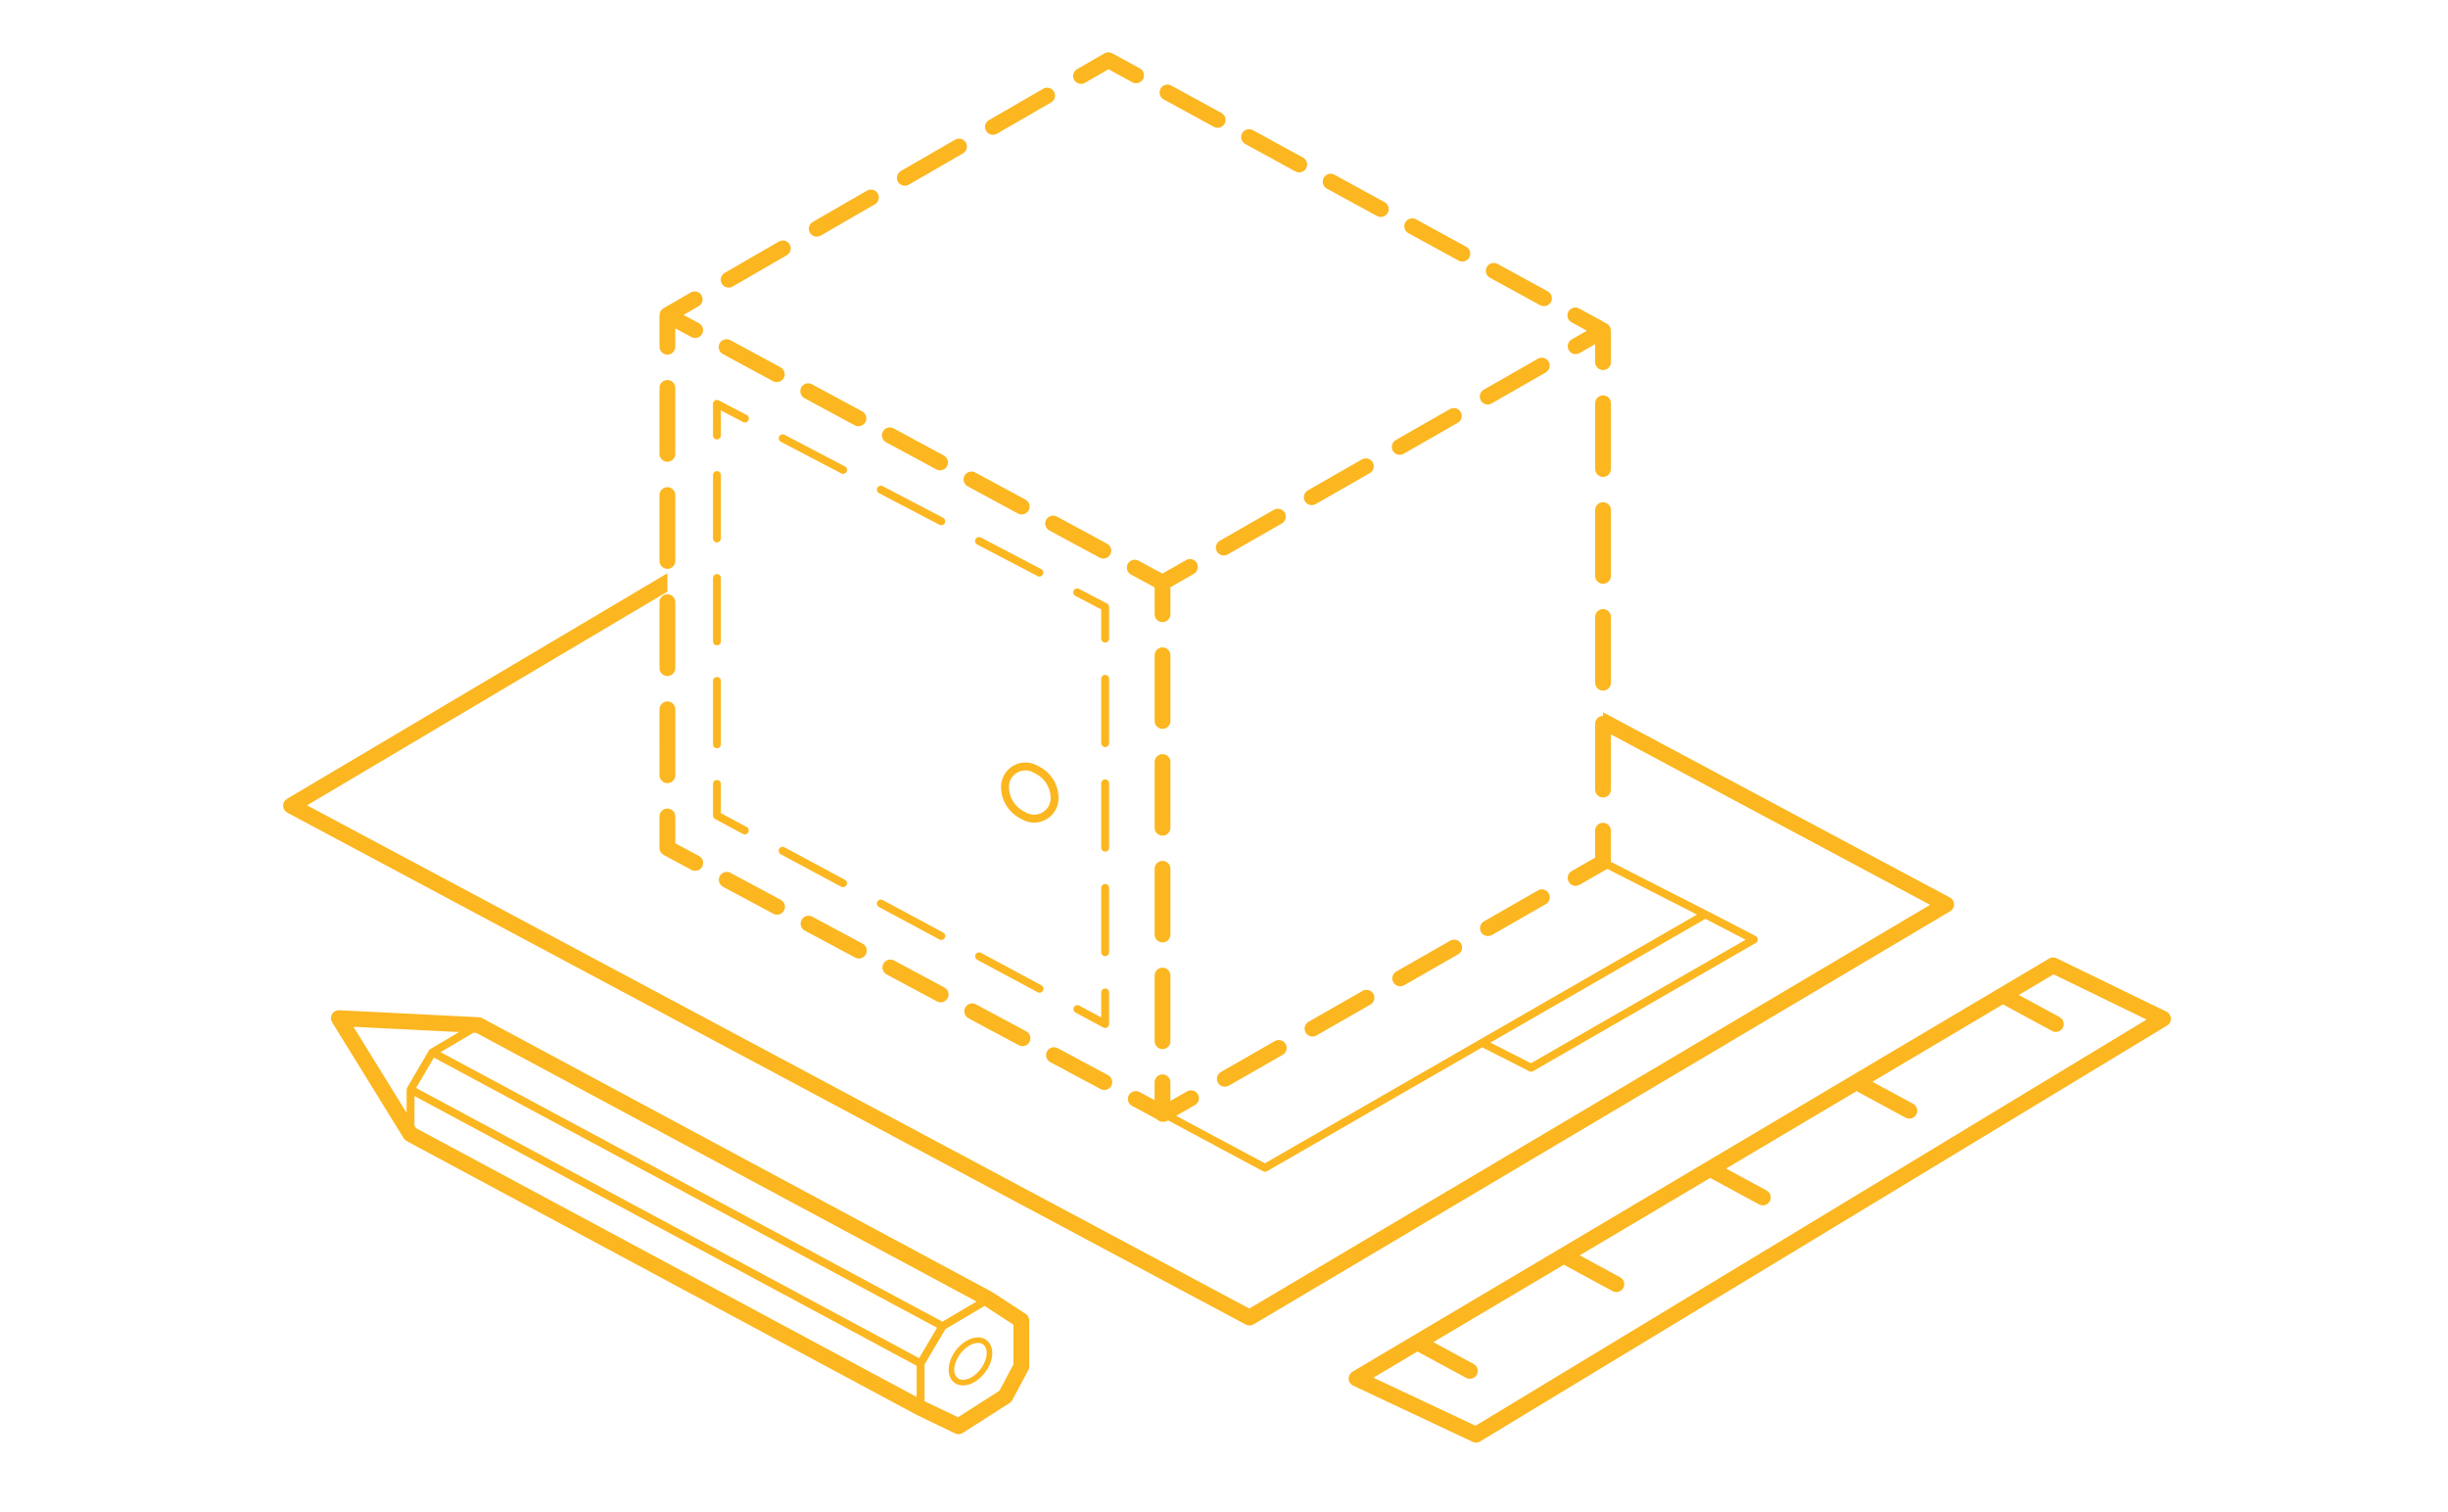 <svg xmlns="http://www.w3.org/2000/svg" width="310" height="191.5" viewBox="0 0 310 191.5"><path fill="#FBB620" d="M247.451 114.506c-.009-.361-.21-.689-.529-.86l-43.923-23.456v.462c-.553 0-1 .448-1 1v8.327c0 .552.447 1 1 1s1-.448 1-1v-6.987l40.415 21.582-86.207 51.118-119.321-63.719 45.629-27.057v-2.326l-48.176 28.568c-.311.185-.498.521-.489.883.008.361.21.689.528.86l121.384 64.821c.148.079.31.118.471.118.177 0 .353-.047.51-.14l88.218-52.311c.31-.184.498-.521.49-.883zm26.9 13.595l-13.913-6.763c-.304-.148-.659-.133-.947.039l-88.218 52.312c-.318.189-.506.538-.489.908.018.37.238.699.573.857l15.131 7.118c.136.063.28.095.426.095.18 0 .359-.048.518-.145l87-52.667c.313-.19.498-.536.481-.901-.018-.366-.233-.693-.562-.853zm-87.498 52.433l-12.939-6.087 5.602-3.322.055.046 6.088 3.3c.151.083.314.121.476.121.355 0 .699-.189.88-.523.264-.485.083-1.092-.402-1.355l-5.106-2.768 16.548-9.812.067.056 6.088 3.3c.151.083.314.121.476.121.355 0 .699-.189.88-.523.264-.485.083-1.092-.402-1.355l-5.122-2.777 16.55-9.814.08.067 6.089 3.3c.151.082.314.121.476.121.355 0 .699-.189.88-.523.264-.485.083-1.093-.402-1.356l-5.138-2.785 16.553-9.816.092.077 6.089 3.3c.151.082.314.121.476.121.355 0 .699-.189.88-.523.264-.485.083-1.093-.402-1.356l-5.153-2.793 16.556-9.817.105.088 6.089 3.3c.151.082.314.121.476.121.355 0 .699-.189.88-.523.264-.485.083-1.093-.402-1.356l-5.169-2.802 4.405-2.612 11.776 5.725-84.975 51.434zm-49.958-169.91c.17 0 .342-.043.5-.134l2.976-1.721 3.017 1.649c.485.266 1.092.087 1.357-.398.265-.484.087-1.092-.398-1.357l-3.51-1.919c-.306-.168-.677-.163-.98.012l-3.463 2.002c-.478.276-.642.888-.365 1.366.185.321.521.5.866.5zm51.786 24.548l6.357 3.474c.152.083.316.123.479.123.353 0 .697-.188.878-.52v-.001c.265-.484.086-1.092-.398-1.357l-6.357-3.474c-.485-.266-1.092-.087-1.357.398-.265.484-.087 1.092.398 1.357zm-30.99-16.937l6.357 3.475c.152.083.316.122.479.122.354 0 .697-.188.878-.521.265-.484.087-1.092-.398-1.357l-6.356-3.475c-.485-.265-1.092-.086-1.357.398-.266.486-.087 1.093.397 1.358zm20.66 11.291l6.357 3.474c.152.083.316.122.479.122.353 0 .697-.188.879-.52.265-.484.086-1.092-.398-1.357l-6.357-3.474c-.485-.266-1.092-.087-1.357.398-.266.485-.088 1.093.397 1.357zm-10.33-5.645l6.357 3.474c.152.083.316.122.479.122.354 0 .697-.188.878-.52.265-.484.087-1.092-.398-1.357l-6.357-3.474c-.485-.265-1.092-.087-1.357.398-.265.484-.087 1.092.398 1.357zm-20.66-11.292l6.357 3.474c.152.084.316.122.479.122.354 0 .697-.188.878-.52.265-.484.087-1.092-.398-1.357l-6.357-3.474c-.485-.266-1.092-.087-1.357.398s-.087 1.093.398 1.357zm51.65 28.229l1.94 1.061-1.92 1.098c-.479.274-.646.885-.371 1.365.185.323.522.503.869.503.168 0 .339-.043.496-.132l2.019-1.155-.044.079v2.222c0 .552.447 1 1 1s1-.448 1-1v-4l-.01-.075-.013-.093c-.019-.108-.05-.211-.102-.306l-.008-.023-.004-.005c-.058-.1-.138-.185-.228-.261l-.078-.057-.079-.058-3.51-1.918c-.484-.266-1.092-.086-1.357.398-.263.484-.085 1.092.4 1.357zm2.989 10.244v8.326c0 .552.447 1 1 1s1-.448 1-1v-8.326c0-.552-.447-1-1-1-.553.001-1 .448-1 1zm-.001 27.061v8.326c0 .552.447 1 1 1s1-.448 1-1v-8.326c0-.552-.447-1-1-1s-1 .448-1 1zm.001-13.53v8.326c0 .552.447 1 .999 1 .553 0 1-.448 1-1v-8.326c0-.552-.447-1-1-1-.552 0-.999.448-.999 1zm-24.685 60.298c.169 0 .339-.042.496-.132l6.835-3.914c.48-.274.646-.885.371-1.365-.276-.478-.886-.645-1.365-.37l-6.835 3.914c-.479.274-.645.885-.371 1.364v.001c.185.321.522.502.869.502zm11.107-6.36c.168 0 .339-.043.496-.132l6.835-3.914c.479-.274.645-.885.371-1.365-.275-.479-.884-.645-1.365-.37l-6.835 3.914c-.48.274-.646.885-.371 1.365.185.321.522.502.869.502zm-22.214 12.72c.169 0 .339-.043.496-.132l6.835-3.914c.479-.274.645-.885.371-1.365-.274-.479-.885-.646-1.365-.371l-6.835 3.914c-.479.274-.645.885-.371 1.364.185.323.523.504.869.504zm-11.106 6.36c.168 0 .339-.042.496-.132l6.835-3.914c.479-.275.645-.885.371-1.365-.274-.479-.885-.645-1.365-.371l-6.835 3.914c-.479.274-.645.885-.371 1.364.184.323.522.504.869.504zm-11.743 2.426l3.12 1.672c.183.203.441.336.736.336l.053-.011.088.011c.171 0 .343-.044.497-.132l.072-.041 12.027 6.443c.074.039.155.059.236.059.086 0 .172-.023.249-.066l27.264-15.691 5.961 3.031c.071.036.149.054.227.054.086 0 .172-.022.249-.066l28.207-16.233c.159-.091.255-.262.251-.444-.004-.183-.107-.349-.27-.433l-6.146-3.186-.003-.001-.001-.001-12.18-6.204v-3.949c0-.552-.447-1-1-1s-1 .448-1 1v3.42l-2.969 1.7c-.479.274-.645.885-.371 1.365.186.322.522.503.869.503.168 0 .339-.042.496-.132l3.472-1.988.042-.032 11.365 5.789-54.723 31.493-11.23-6.016 2.375-1.36c.479-.274.645-.885.371-1.365-.275-.48-.886-.646-1.365-.371l-2.116 1.212v-2.356c0-.552-.448-1-1-1s-1 .448-1 1v2.254l-1.912-1.024c-.488-.261-1.093-.078-1.354.409-.257.484-.073 1.09.413 1.351zm72.605-23.687l5.091 2.639-27.18 15.642-5.138-2.612 27.227-15.669zm-124.409-4.064l6.376 3.416c.15.08.312.119.471.119.357 0 .702-.191.882-.528.261-.487.078-1.093-.409-1.354l-6.376-3.416c-.488-.261-1.093-.077-1.353.409-.261.488-.078 1.093.409 1.354zm10.361 5.55l6.376 3.416c.15.081.312.119.471.119.357 0 .702-.191.882-.528.261-.487.078-1.093-.409-1.354l-6.376-3.416c-.487-.261-1.092-.078-1.354.409-.26.488-.077 1.094.41 1.354zm31.082 16.651l6.376 3.415c.15.081.312.119.471.119.357 0 .702-.191.882-.528.261-.487.078-1.093-.409-1.354l-6.376-3.415c-.487-.261-1.093-.077-1.353.409-.26.487-.077 1.093.409 1.354zm-10.36-5.551l6.376 3.416c.15.081.312.119.471.119.357 0 .702-.191.882-.528.261-.487.078-1.093-.409-1.354l-6.376-3.416c-.488-.262-1.093-.078-1.354.409-.26.488-.077 1.094.41 1.354zm-10.361-5.549l6.376 3.415c.15.081.312.119.471.119.357 0 .702-.191.882-.528.261-.487.077-1.093-.409-1.353l-6.376-3.416c-.488-.261-1.093-.077-1.354.409-.26.487-.077 1.093.41 1.354zm-28.761-20.006v3.988l-.002.012.007.037c.004.104.026.203.06.298l.045.104.149.221.043.054.225.166 3.526 1.889c.15.081.312.119.471.119.357 0 .702-.191.882-.528.261-.487.077-1.093-.409-1.353l-2.998-1.607v-3.401c0-.552-.448-1-1-1-.551.001-.999.449-.999 1.001zm-.001-27.13v8.348c0 .552.448 1 1 1s1-.448 1-1v-8.348c0-.552-.448-1-1-1s-1 .448-1 1zm.001 13.565l.001 8.348c0 .552.448 1 1 1s1-.448 1-1l-.001-8.348c0-.552-.448-1-1-1-.553 0-1 .448-1 1zm1.998-32.347l-.001-8.348c0-.552-.448-1-1-1s-1 .448-1 1l.001 8.348c0 .552.448 1 1 1s1-.448 1-1zm.001 13.565v-8.348c0-.552-.448-1-1-1s-1 .448-1 1v8.348c0 .552.448 1 1 1 .552-.001 1-.448 1-1zm-.001-27.131v-2.323l2.043 1.104c.151.081.314.12.475.12.355 0 .7-.19.881-.524.262-.486.081-1.093-.404-1.355l-1.945-1.051 1.914-1.107c.478-.276.641-.888.365-1.366s-.889-.643-1.366-.365l-3.463 2.002-.081.062-.069.053c-.089.077-.165.164-.222.266l-.007.009-.01.034c-.046.093-.075.193-.091.298l-.011.085-.008.059v4c0 .552.448 1 1 1 .551-.001.999-.449.999-1.001zm40.225-26.83c.17 0 .342-.043.5-.134l6.866-3.969c.478-.276.642-.888.365-1.366-.276-.477-.889-.642-1.366-.365l-6.866 3.969c-.478.276-.642.888-.365 1.366.184.32.52.499.866.499zm-22.314 12.899c.17 0 .342-.043.5-.134l6.866-3.969c.478-.276.642-.888.365-1.366-.276-.478-.888-.643-1.366-.365l-6.866 3.969c-.478.276-.642.888-.365 1.366.185.319.521.499.866.499zm11.157-6.45c.17 0 .342-.043.499-.134l6.866-3.969c.478-.276.642-.888.365-1.366-.276-.478-.889-.643-1.366-.365l-6.866 3.969c-.478.276-.642.888-.365 1.366.185.32.521.499.867.499zm-22.313 12.899c.17 0 .342-.043.5-.134l6.866-3.969c.478-.276.641-.888.365-1.366-.277-.478-.888-.644-1.366-.365l-6.866 3.969c-.478.276-.642.888-.365 1.366.184.32.52.499.866.499zm62.704 33.918c.168 0 .339-.042.496-.132l6.855-3.922c.479-.275.645-.885.372-1.365-.275-.479-.885-.645-1.365-.372l-6.855 3.922c-.479.274-.645.885-.372 1.365.185.324.522.504.869.504zm10.27-6.877c.185.323.522.503.869.503.169 0 .339-.042.496-.132l6.855-3.922c.48-.274.646-.885.372-1.365-.275-.479-.885-.646-1.365-.372l-6.855 3.922c-.48.276-.646.887-.372 1.366zm11.139-6.373c.185.323.522.503.869.503.168 0 .339-.043.496-.132l6.855-3.922c.479-.274.646-.885.371-1.365-.274-.479-.886-.644-1.365-.371l-6.855 3.922c-.479.274-.645.885-.371 1.365zm11.139-6.374c.185.323.522.504.869.504.168 0 .339-.043.496-.132l6.855-3.922c.479-.274.645-.885.371-1.365-.274-.479-.883-.645-1.365-.372l-6.854 3.922c-.479.275-.646.886-.372 1.365zm-40.305 82.131c.552 0 1-.448 1-1v-8.318c0-.552-.448-1-1-1s-1 .448-1 1v8.318c0 .552.448 1 1 1zm0-13.517c.552 0 1-.448 1-1v-8.318c0-.552-.448-1-1-1s-1 .448-1 1v8.318c0 .552.448 1 1 1zm0-13.518c.552 0 1-.448 1-1v-8.318c0-.552-.448-1-1-1s-1 .448-1 1v8.318c0 .553.448 1 1 1zm0-13.517c.552 0 1-.448 1-1v-8.318c0-.552-.448-1-1-1s-1 .448-1 1v8.318c0 .553.448 1 1 1zm-11.04-16.842l3.276 1.714v3.697c0 .276.224.5.5.5s.5-.224.5-.5v-4c0-.186-.104-.357-.268-.443l-3.545-1.854c-.245-.129-.547-.034-.675.211-.127.245-.032.547.212.675zm-25.072-13.681c-.128.245-.034.547.211.675l7.65 4.002c.074.039.153.057.232.057.18 0 .354-.098.443-.268.128-.245.034-.547-.211-.675l-7.65-4.002c-.245-.128-.547-.033-.675.211zm12.642 7.178l7.65 4.002c.074.039.153.057.232.057.18 0 .354-.098.443-.268.128-.245.034-.547-.211-.675l-7.65-4.002c-.245-.129-.547-.034-.675.211s-.034.547.211.675zm-24.862-13.007l7.649 4.002c.074.039.153.057.231.057.18 0 .354-.098.443-.268.128-.245.034-.547-.211-.675l-7.65-4.002c-.245-.129-.547-.034-.675.211-.126.245-.031.547.213.675zm-8.094-.298c.276 0 .5-.224.5-.5v-3.174l2.812 1.471c.246.128.546.033.675-.211.128-.245.034-.547-.211-.675l-3.544-1.854c-.155-.082-.342-.075-.491.015-.15.091-.241.253-.241.428v4c0 .276.224.5.5.5zm0 13.036c.276 0 .5-.224.5-.5v-8.022c0-.276-.224-.5-.5-.5s-.5.224-.5.5v8.022c0 .276.224.5.5.5zm0 17.05c-.276 0-.5.224-.5.5v8.022c0 .276.224.5.5.5s.5-.224.5-.5v-8.022c0-.277-.223-.5-.5-.5zm.5-12.537c0-.276-.224-.5-.5-.5s-.5.224-.5.5v8.022c0 .276.224.5.5.5s.5-.224.5-.5v-8.022zm3.465 32.201c.131-.243.039-.546-.204-.677l-3.26-1.751v-3.701c0-.276-.224-.5-.5-.5s-.5.224-.5.5v4c0 .184.101.354.263.44l3.524 1.893c.075.041.156.06.236.06.178 0 .351-.096.441-.264zm12.443 6.682c.131-.243.04-.546-.204-.677l-7.657-4.112c-.244-.132-.546-.039-.677.204s-.04.546.204.677l7.657 4.112c.075.04.156.059.236.059.178.001.35-.094.441-.263zm24.885 13.364c.131-.243.04-.546-.204-.677l-7.657-4.112c-.244-.132-.546-.04-.677.204-.131.243-.039.546.204.677l7.657 4.112c.075.041.156.06.236.06.179 0 .351-.095.441-.264zm-12.442-6.682c.131-.243.04-.546-.204-.677l-7.657-4.112c-.244-.132-.546-.039-.677.204s-.039.546.204.677l7.657 4.112c.075.04.156.06.236.06.178 0 .35-.095.441-.264zm20.312 6.409c-.276 0-.5.224-.5.5v3.164l-2.788-1.497c-.243-.131-.546-.04-.677.204-.131.243-.04.546.204.677l3.523 1.893c.074.04.156.06.237.06.089 0 .178-.024.257-.071.151-.09.243-.253.243-.429v-4c.001-.277-.223-.501-.499-.501zm0-39.712c-.276 0-.5.224-.5.5v8.146c0 .276.224.5.5.5s.5-.224.5-.5v-8.146c0-.276-.224-.5-.5-.5zm0 26.475c-.276 0-.5.224-.5.5v8.146c0 .276.224.5.5.5s.5-.224.5-.5v-8.146c0-.277-.224-.5-.5-.5zm0-13.238c-.276 0-.5.224-.5.5v8.146c0 .276.224.5.5.5s.5-.224.5-.5v-8.146c0-.276-.224-.5-.5-.5zm-8.668-1.786c-.451-.236-.932-.355-1.429-.355-1.704 0-3.089 1.387-3.089 3.091 0 1.655.905 3.169 2.363 3.952l.369.198c.458.246.949.371 1.458.371.791 0 1.574-.317 2.15-.871.606-.583.94-1.372.94-2.226 0-1.675-.922-3.199-2.407-3.975l-.355-.185zm-1.314 6.005l-.369-.198c-1.132-.608-1.836-1.785-1.836-3.071 0-1.292 1.084-2.091 2.089-2.091.334 0 .659.081.965.241l.355.185c1.153.604 1.87 1.787 1.87 3.094 0 .574-.225 1.107-.633 1.499-.391.376-.922.592-1.457.592-.341.001-.673-.084-.984-.251zm-7.425-41.325l6.362 3.437c.151.082.314.12.474.12.355 0 .7-.19.881-.524.262-.486.082-1.092-.405-1.355l-6.362-3.437c-.483-.26-1.093-.081-1.355.405-.262.485-.081 1.092.405 1.354zm-10.337-5.584l6.361 3.437c.151.081.313.12.474.12.355 0 .7-.19.881-.525.262-.486.082-1.092-.405-1.355l-6.361-3.437c-.484-.261-1.092-.081-1.355.405-.262.486-.081 1.092.405 1.355zm20.675 11.169l6.362 3.437c.151.082.314.12.474.12.355 0 .7-.19.881-.525.262-.486.082-1.092-.405-1.355l-6.362-3.437c-.484-.262-1.091-.081-1.355.405-.262.486-.082 1.092.405 1.355zm-31.013-16.754l6.362 3.437c.151.082.313.12.474.12.355 0 .7-.19.881-.525.262-.486.082-1.092-.405-1.355l-6.362-3.437c-.484-.262-1.092-.081-1.355.405-.262.486-.081 1.092.405 1.355zm-10.337-5.585l6.362 3.437c.151.082.314.12.474.12.355 0 .7-.19.881-.525.262-.486.082-1.092-.405-1.355l-6.362-3.437c-.484-.261-1.092-.081-1.355.405-.262.486-.082 1.093.405 1.355zm51.687 27.924l2.995 1.618v3.403c0 .552.448 1 1 1s1-.448 1-1v-3.42l2.968-1.699c.479-.274.645-.886.372-1.365-.275-.479-.884-.647-1.365-.371l-2.989 1.71-3.03-1.637c-.485-.261-1.092-.081-1.355.404-.262.488-.082 1.094.404 1.357zm-20.106 102.389c1.468-.693 2.584-2.408 2.54-3.905-.032-1.135-.759-1.897-1.808-1.897-.376 0-.771.097-1.173.287-1.468.692-2.584 2.408-2.54 3.905.033 1.135.76 1.897 1.809 1.897.374 0 .769-.097 1.172-.287zm-2.277-1.631c-.034-1.197.944-2.684 2.136-3.247.308-.145.601-.219.873-.219.669 0 1.081.453 1.103 1.212.035 1.197-.943 2.684-2.136 3.247-1.068.505-1.945.074-1.976-.993zm9.047-7.144l-4.233-2.763-64.579-34.683c-.13-.07-.275-.11-.423-.118l-17.689-.884c-.374-.017-.722.169-.911.49-.189.32-.185.718.01 1.034l9.066 14.689c.093.149.223.272.378.355l64.639 34.703 4.801 2.308c.137.066.285.099.433.099.188 0 .375-.053.538-.157l5.939-3.791c.145-.092.263-.221.344-.372l2.021-3.791c.077-.145.118-.307.118-.471v-5.812c.001-.336-.17-.651-.452-.836zm-85.124-36.355l13.373.668-3.579 2.117c-.092.041-.175.103-.23.196l-2.759 4.709-.001.003-.007.021-.054.201-.007.025-.011 2.956-6.725-10.896zm71.629 41.958l-18.78-10.086-44.919-24.124 2.253-3.845 63.716 34.209-2.27 3.846zm2.954-4.615l-63.549-34.13 4.15-2.454.381.019 63.337 34.012-4.319 2.553zm-66.657-24.502l-.206-.334.014-3.73 24.581 13.201 39.001 20.946v3.95l-63.39-34.033zm64.389 29.921l2.646-4.481 4.964-2.936 3.652 2.387v5.021l-1.78 3.339-5.249 3.35-4.232-2.033-.001-4.647z"/></svg>